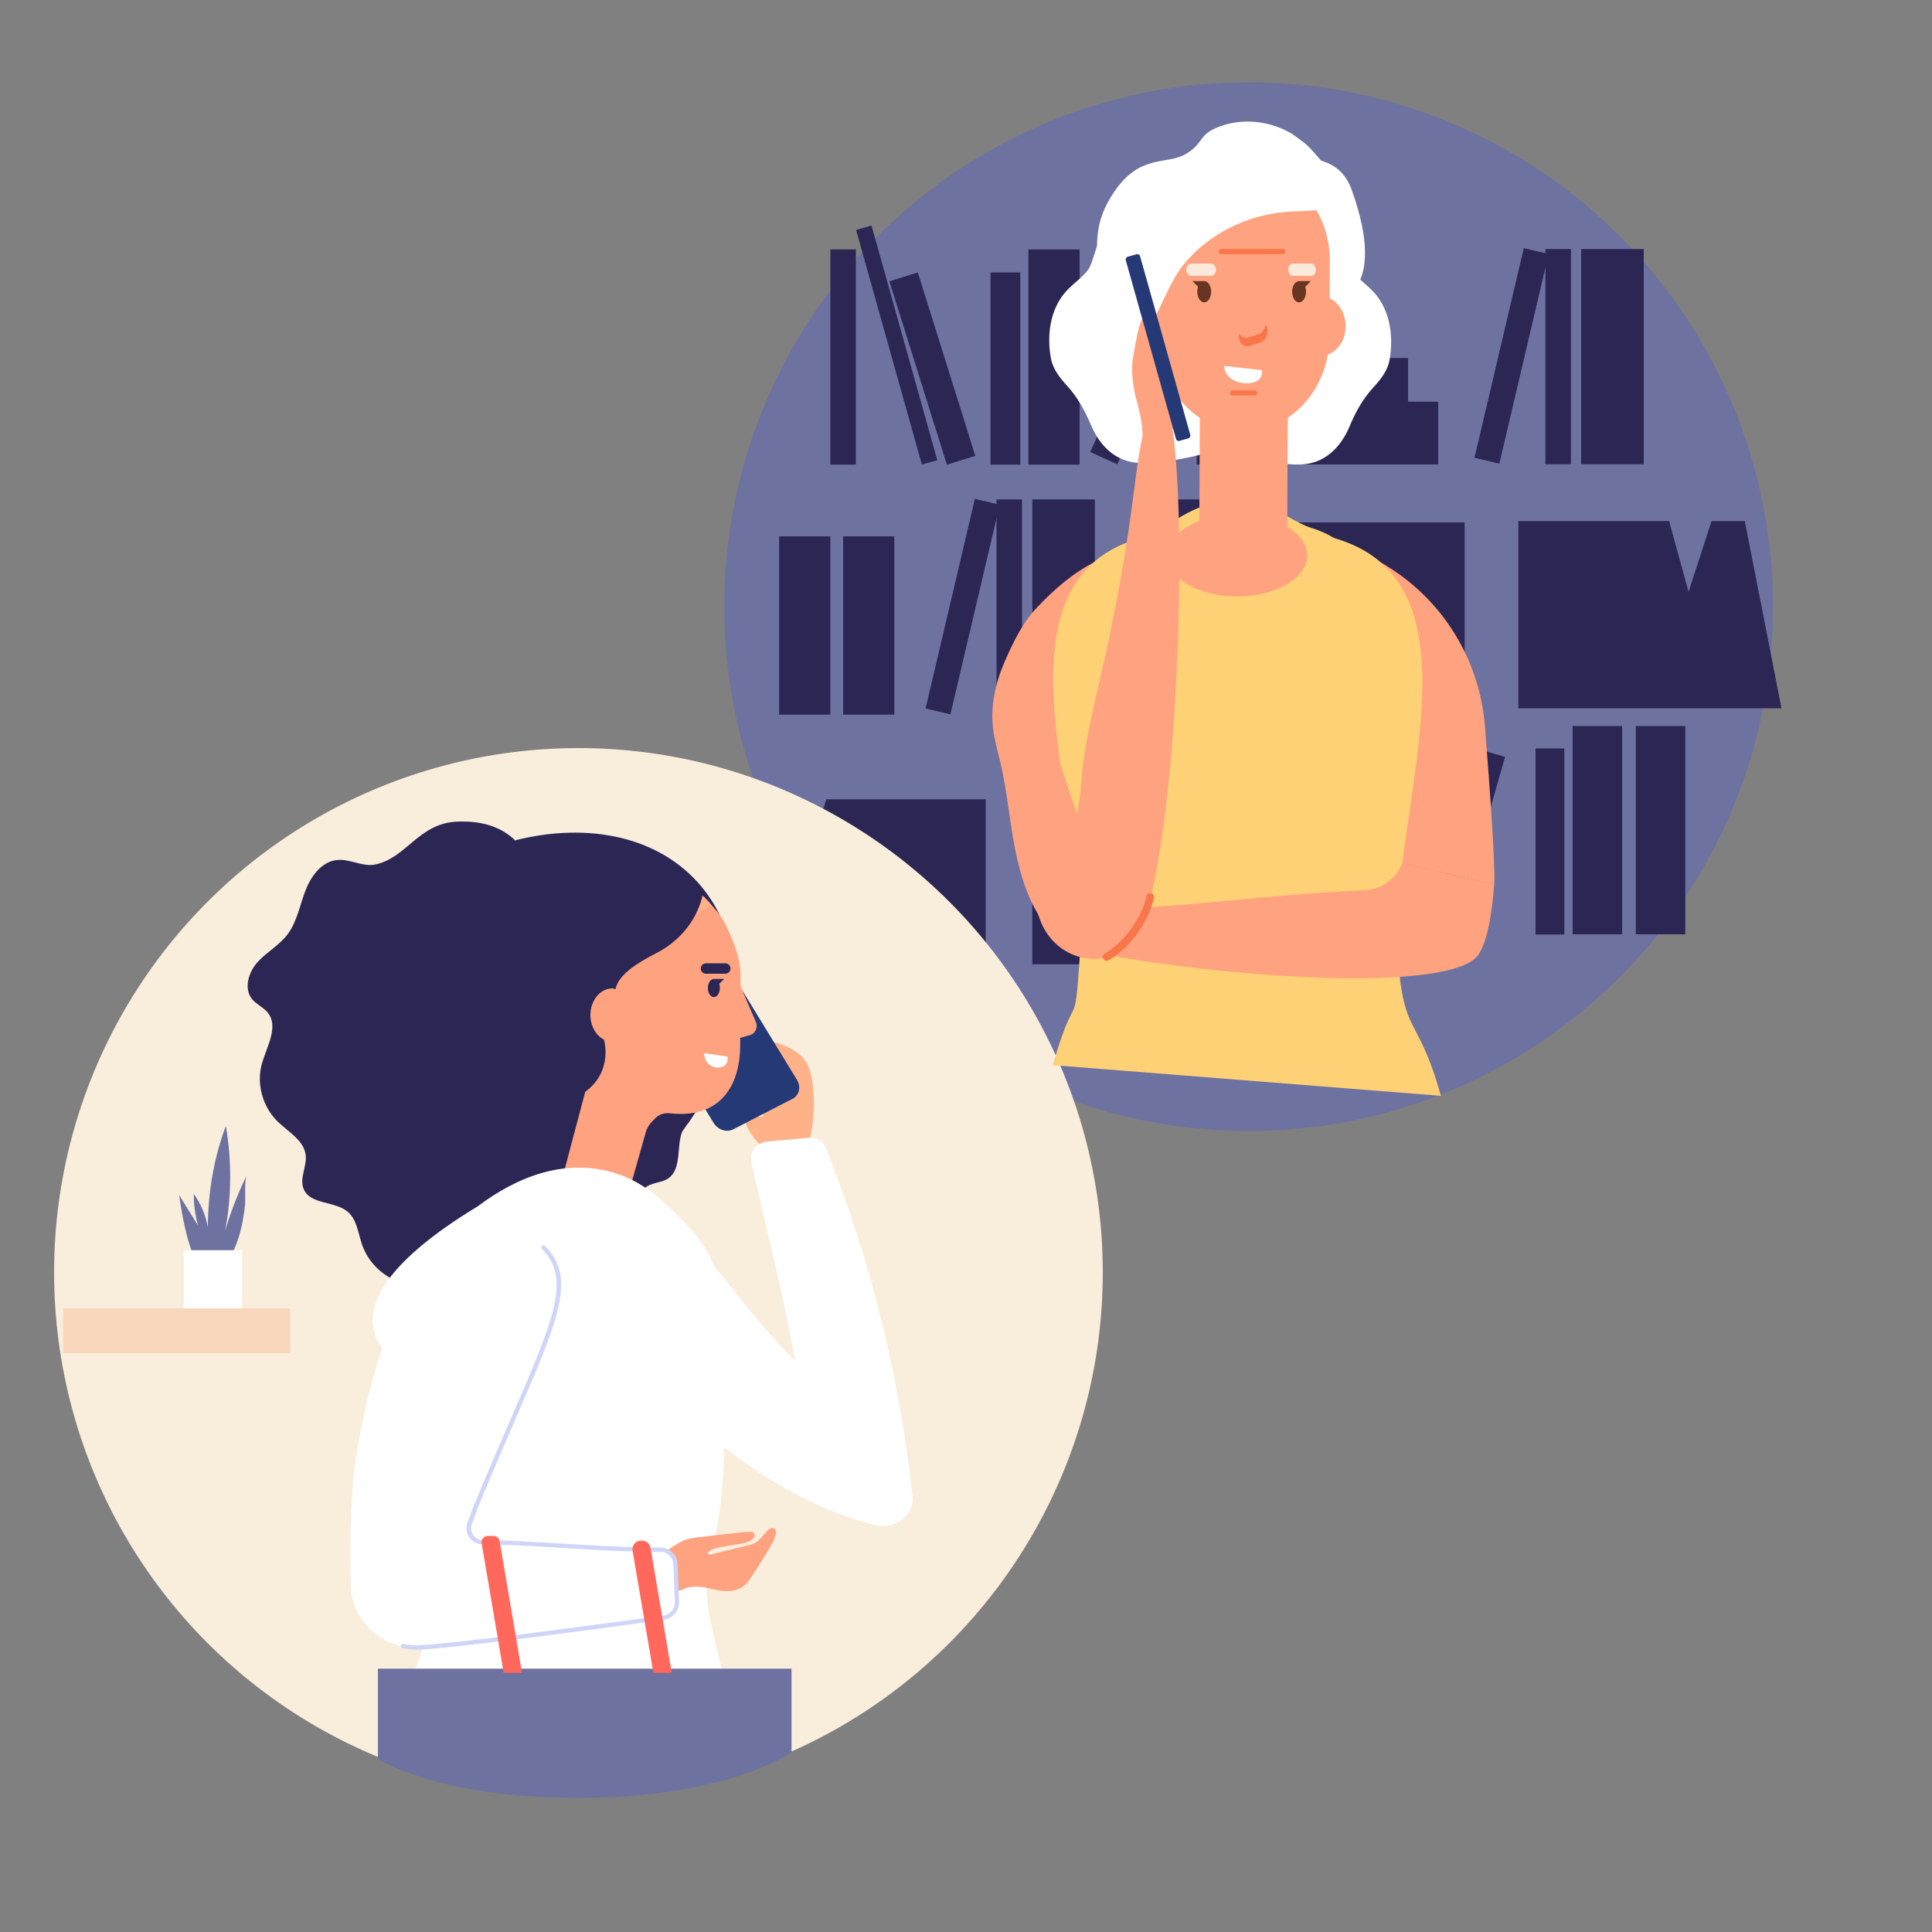 <?xml version="1.0" encoding="utf-8"?>
<!-- Generator: Adobe Illustrator 25.2.1, SVG Export Plug-In . SVG Version: 6.00 Build 0)  -->
<svg version="1.1" id="Layer_1" xmlns="http://www.w3.org/2000/svg" xmlns:xlink="http://www.w3.org/1999/xlink" x="0px" y="0px"
	 viewBox="0 0 1000 1000" style="enable-background:new 0 0 1000 1000;" xml:space="preserve">
<rect x="0" y="0" width="1000" height="1000" fill="#808080" stroke="none"/>
<style type="text/css">
	.st0{fill:#6D72A0;}
	.st1{fill:#2C2655;}
	.st2{fill:#A0C7D8;}
	.st3{fill:#F9EDDC;}
	.st4{fill:#FFA27F;}
	.st5{fill:#FFD176;}
	.st6{fill:#FFFFFF;}
	.st7{fill:#FFB288;}
	.st8{fill:#FBE9DC;}
	.st9{fill:#F9764A;}
	.st10{fill:#693523;}
	.st11{fill:#253977;}
	.st12{fill:#CFD5F9;}
	.st13{fill:#FF685A;}
	.st14{opacity:0.5;fill:#F6C19A;}
</style>
<ellipse class="st0" cx="646.3" cy="314" rx="271.4" ry="271.4"/>
<rect x="403.3" y="277.6" class="st1" width="26.5" height="92.3"/>
<rect x="436.4" y="277.6" class="st1" width="26.5" height="92.3"/>
<rect x="250.4" y="439.3" transform="matrix(0.498 -0.867 0.867 0.498 -243.54 484.301)" class="st2" width="92.3" height="26.5"/>
<rect x="376.9" y="665.8" class="st2" width="26.5" height="92.3"/>
<rect x="362.6" y="406.8" class="st2" width="6.9" height="92.3"/>
<rect x="429.8" y="129.1" class="st1" width="13.2" height="111.4"/>
<rect x="515.8" y="258.5" class="st1" width="13.2" height="111.4"/>
<rect x="587.1" y="258.5" class="st2" width="13.2" height="111.4"/>
<rect x="442.3" y="307.5" transform="matrix(0.229 -0.974 0.974 0.229 78.292 727.105)" class="st1" width="111.4" height="13.2"/>
<rect x="714.4" y="387.7" class="st2" width="13.2" height="111.4"/>
<rect x="701.2" y="437.1" transform="matrix(0.275 -0.962 0.962 0.275 122.375 1049.645)" class="st1" width="111.4" height="13.2"/>
<rect x="459.9" y="115.6" transform="matrix(0.963 -0.27 0.27 0.963 -30.992 131.85)" class="st1" width="8.3" height="126.1"/>
<rect x="436.4" y="646.7" class="st2" width="13.2" height="111.4"/>
<rect x="534.3" y="387.7" class="st1" width="26.5" height="111.4"/>
<rect x="607" y="258.5" class="st1" width="26.5" height="111.4"/>
<rect x="409.9" y="517.3" class="st2" width="26.5" height="111.4"/>
<rect x="443" y="517.3" class="st2" width="26.5" height="111.4"/>
<rect x="532.3" y="129.1" class="st1" width="26.5" height="111.4"/>
<rect x="571.9" y="399.6" class="st2" width="15.4" height="99.5"/>
<rect x="596.1" y="399.6" class="st2" width="79.5" height="99.5"/>
<rect x="669.1" y="270.4" class="st1" width="89" height="99.5"/>
<rect x="512.7" y="141" class="st1" width="15.4" height="99.5"/>
<rect x="475" y="141" transform="matrix(0.954 -0.299 0.299 0.954 -34.944 153.125)" class="st1" width="15.4" height="99.5"/>
<rect x="542.1" y="184.3" transform="matrix(0.413 -0.911 0.911 0.413 172.511 651.683)" class="st1" width="99.5" height="15.4"/>
<rect x="639.4" y="270.4" class="st2" width="15.4" height="99.5"/>
<rect x="344.5" y="570.6" transform="matrix(0.16 -0.987 0.987 0.16 -239.719 875.061)" class="st2" width="99.5" height="15.4"/>
<rect x="284.1" y="441" transform="matrix(0.16 -0.987 0.987 0.16 -162.509 706.6)" class="st2" width="99.5" height="15.4"/>
<polygon class="st1" points="510.2,499.1 369.5,499.1 389.1,413.7 405,413.7 416.6,449.4 427.7,413.7 510.2,413.7 "/>
<polygon class="st2" points="369.5,628.7 299.5,628.7 291.6,573 277.6,628.7 256.9,628.7 256.9,541.4 369.5,541.4 "/>
<polygon class="st2" points="542.1,758.1 495.9,758.1 491.6,711.9 479.7,758.1 456.3,758.1 456.3,646.7 542.1,646.7 "/>
<polygon class="st2" points="333.8,758.1 256.9,758.1 276.5,646.7 333.8,646.7 "/>
<rect x="345.6" y="646.7" class="st2" width="22.4" height="111.4"/>
<rect x="619.4" y="207.9" class="st1" width="125" height="32.5"/>
<rect x="603.8" y="185.3" class="st1" width="125" height="22.7"/>
<rect x="534.3" y="258.5" class="st1" width="32.4" height="111.4"/>
<ellipse class="st3" cx="299.4" cy="658.6" rx="271.4" ry="271.4"/>
<g>
	<g>
		<path class="st4" d="M718,293.1l-9.5-5.8c-3.7,16.8,20.1,145.5,17.2,157.6c-0.1,0.6-0.5,1.1-0.7,1.7l48.4,11.2
			c0.7-8.2-2.1-47.6-4.8-81.9C765.9,341.8,747.1,311,718,293.1z"/>
		<path class="st4" d="M537,314.2v91.7l6.6,4.2c16.2-35.9,41.5-91.1,41.5-92.7l2.7-26.2C576.9,280.8,554.3,295.7,537,314.2z"/>
		<path class="st5" d="M559,493.8c-3.1,44-1.6,14.5-14.1,57.5l200.9,15.9c-12-43-19.3-29.4-22.4-73.4c-5-70.5,48.1-190.3-31.2-214.8
			c-20.4-6.3-54-18.6-92.3-5.2c-4,1.4-7.5,3.9-11.5,5.2C509.2,303.5,564,423.3,559,493.8z"/>
		<path class="st5" d="M609,430.2h61.1c17.4,0,32.2-12.8,34.4-30c6.5-51.4,22.3-112.2-25.9-127c-15.5-4.8-33.3-27.4-70.3-4
			c-2.7,1.7-5.8,3.1-8.9,4c-48.1,14.9-31.5,75.7-24.7,127.1C577,417.5,591.7,430.2,609,430.2z"/>
		<path class="st4" d="M676.6,287.5c0,11.7-16.2,21.2-36.2,21.2c-20,0-36.2-9.5-36.2-21.2c0-11.7,16.2-21.2,36.2-21.2
			C660.4,266.3,676.6,275.8,676.6,287.5z"/>
		<g>
			<path class="st6" d="M699.5,97.9c-4.1-11.2-12.3-13.6-15.7-14.8c-2.2-2.5-4.4-5.1-6.8-7.5c-2.2-2.2-8.4-6.4-8.4-6.4
				c-10.6-6.3-23.9-8.1-35.6-4.3c-13.4,4.3-9.2,8.9-19.2,14.8c-10.2,6-23.8-0.5-37.5,20.2c-7.5,11.3-8.3,19.9-8.5,27.4
				c-1.7,5.3-3.2,10.5-4.5,12.2c-3.2,4.3-7.9,7.3-11.5,11.3c-8.3,9.2-10.1,22.8-7.8,34.9c1.1,5.6,4.7,10,8.6,14.3
				c5.3,5.8,9,12.8,12.1,20c4.4,10.5,12.5,19,24.8,19.6c15.8,0.8,60-8,63.8-22.2c2.2-8.1-28.8-17.4-23.3-24.1
				c6.1-7.5,18.4-9.1,23.9-17.1c6.1-8.9,0.4-20.5,1.5-30.9c1.3-12.8,8.7-19.2,17.7-27.1c1.7-1.5,3-2.2,6-3.7
				c6.9-2.7,4.2,41.6,12.7,41.5C691.7,156,719,151.7,699.5,97.9z"/>
			<path class="st6" d="M711.3,151.5c-3.6-4-8.2-7-11.5-11.3c-1.3-1.7-2.7-6.9-4.5-12.2c-0.3-7.5-1-16-8.5-27.4
				c-10.2-15.3-20.2-15.7-28.9-17.3c-6.1,18.4-21.7,33.2-46.8,33.2c-1.6,0-3.1-0.1-4.6-0.2c-0.4,5.5-1.6,10.9-3.5,16.1
				c2.5,3.8,4.3,8.1,4.8,13.7c1.1,10.5-4.6,22.1,1.5,30.9c5.4,7.9,17.8,9.5,23.9,17.1c5.4,6.7-25.5,16-23.3,24.1
				c3.8,14.2,48,23,63.8,22.2c12.3-0.6,20.4-9.2,24.8-19.6c3-7.3,6.8-14.2,12.1-20c3.9-4.3,7.5-8.6,8.6-14.3
				C721.4,174.3,719.6,160.7,711.3,151.5z"/>
			<path class="st7" d="M670.1,135h-69.7c-0.9,0-1.6-0.7-1.6-1.6V96.5c0-1.8,1.5-3.3,3.3-3.3h68.1c4.3,0,7.8,3.5,7.8,7.8v26.1
				C677.9,131.5,674.4,135,670.1,135z"/>
			<g>
				<g>
					<path class="st4" d="M671.5,96.7c10.2,9,16.9,22.8,16.8,38.4l-0.2,39.4c-0.1,26.9-20.2,48.9-44.5,48.8
						c-24.4-0.1-44.2-22.3-44-49.2l0.2-38.1L671.5,96.7z"/>
				</g>
			</g>
			<g>
				<g>
					<path class="st4" d="M628.2,297.7l30.4,0.1c4.2,0,7.6-4.6,7.6-10.3l0.5-107.1c0-5.7-3.4-10.4-7.5-10.4l-30.4-0.1
						c-4.2,0-7.6,4.6-7.6,10.3l-0.5,107.1C620.6,293,624,297.7,628.2,297.7z"/>
				</g>
			</g>
			<path class="st6" d="M633.6,189.4c0.3,3.4,2.1,7.6,9.6,8.9c0,0,10.9,1.4,10-6.7L633.6,189.4z"/>
			<path class="st8" d="M626.7,136.4h-10c-1.5,0-2.7,1.4-2.7,3.2c0,1.7,1.2,3.2,2.7,3.2h10c1.5,0,2.7-1.4,2.7-3.2
				C629.3,137.9,628.1,136.4,626.7,136.4z"/>
			<path class="st8" d="M678.6,136.4h-9.3c-1.4,0-2.5,1.4-2.5,3.2c0,1.7,1.1,3.2,2.5,3.2h9.3c1.4,0,2.5-1.4,2.5-3.2
				C681.1,137.9,680,136.4,678.6,136.4z"/>
			<path class="st9" d="M655.6,168.8l-0.4-1.1c-0.3,2.4-1.7,4.6-3.9,5.3l-5.3,1.7c-1.8,0.6-3.5-0.4-4.5-2l-0.1,0.6
				c-0.7,3.6,2.2,6.8,5.3,5.8l5.3-1.7C655.2,176.4,656.9,172.4,655.6,168.8z"/>
			<g>
				<path class="st10" d="M619.7,151c0,3,1.6,5.5,3.6,5.5c2,0,3.6-2.5,3.6-5.5c0-3-1.6-5.5-3.6-5.5C621.3,145.5,619.7,148,619.7,151
					z"/>
				<polygon class="st10" points="623.3,145.5 617.2,145.5 621,149.3 				"/>
			</g>
			<g>
				<path class="st10" d="M676,151c0,3-1.6,5.5-3.6,5.5c-2,0-3.6-2.5-3.6-5.5c0-3,1.6-5.5,3.6-5.5C674.4,145.5,676,148,676,151z"/>
				<polygon class="st10" points="672.5,145.5 678.5,145.5 674.8,149.3 				"/>
			</g>
			<g>
				<g>
					<path class="st4" d="M598.6,153.4c-7,0-12.8,6.8-12.8,15.3c0,8.5,5.6,15.4,12.7,15.4c7,0,12.8-6.8,12.8-15.3
						C611.3,160.4,605.6,153.5,598.6,153.4z"/>
				</g>
			</g>
			<g>
				<g>
					<path class="st4" d="M683.8,153.4c-7,0-12.8,6.8-12.8,15.3c0,8.5,5.6,15.4,12.7,15.4c7,0,12.8-6.8,12.8-15.3
						C696.5,160.4,690.8,153.5,683.8,153.4z"/>
				</g>
			</g>
			<path class="st6" d="M609.7,141c-5.8,8.9-9,19.3-15,28c-3.9,5.6-9,10.4-14.9,14c-7.8,4.7-18.6,6.8-25.4,0.7
				c-6.2-5.6-6.2-15.6-3.2-23.4c6.2-16.3,21.9-27.1,29.5-42.8c5.6-11.4,7.2-16.8,17.4-24.3c6.3-4.6,14.6-14.4,22.4-13.9
				c9.4,0.5,18.6,2.5,27.7,4.5c6.7,1.4,13.3,2.9,20,4.3c0.8,0.2,1.6,0.3,2.2,0.8c0.7,0.6,1,1.4,1.3,2.2c1.2,3.2,23.3,10.9,22.5,14.3
				c-1,3.7-23.3,3.9-26.4,4.1C635.5,111.7,616.7,130.3,609.7,141z"/>
		</g>
		<path class="st4" d="M725.7,446.7c-2.7,8-10.7,13.8-19.3,14.1c-57.6,2.5-98,10.1-142.6,9.5c-0.4,0-0.7,0-1,0v22.1
			c68.1,13.6,189.2,22.3,202.6,1.5c4.7-7.4,6.8-21,8-36.2L725.7,446.7z"/>
		<path class="st4" d="M596.3,211c-11.4,26.2-5.2,48-28.3,146.4c-11,47.5-6.4,43-10.5,63.7c-0.5-0.5-5.4-15.4-11.9-35.4l-8.6-0.7
			v87.2c0.8,2.6,1.7,5,2.6,6.9c9.7,20.1,36.9,23.7,49,5.1c1.5-2.3,2.7-4.8,3.6-7.5C615.9,403.2,615.6,166.8,596.3,211z"/>
		<path class="st4" d="M587,201.5c0.8,4.7,2.4,9.2,3.3,13.9c2.8,14.1,0.1,28.7-3.1,42.7c1.2,0,2.3-0.1,3.5-0.1h14.2
			c1.3-9.2,1.1-18.7,0.6-28c-0.2-2.9-0.3-6.2,1.8-8.2c0.2-0.2,0.4-0.3,0.6-0.2c0.2,0.1,0,0.5-0.1,0.4c-1-11.7-3.6-23.3-7.8-34.3
			c-2.5-6.5-5.2-18.3-7-24.9c-3.7,2.4-5.3,16.1-6.2,20.2C585.5,188.9,585.9,195.6,587,201.5z"/>
		<path class="st11" d="M615.1,226.9l-4.6,1.3c-0.8,0.2-1.6-0.2-1.8-1l-26-92.5c-0.2-0.8,0.2-1.6,1-1.8l4.6-1.3
			c0.8-0.2,1.6,0.2,1.8,1l26,92.5C616.3,225.9,615.8,226.7,615.1,226.9z"/>
		<path class="st4" d="M520,342.5c-4.7,10.8-7.4,22.7-6,34.5c0.7,6.1,2.5,12.1,3.9,18.1c3.4,14.6,4.6,29.7,7.5,44.4
			c3,14.7,7.6,29.9,17.4,41.2c0,0,0-163.8,0-164c0,1.6-5-2.7-5.2-3C530,320.6,524,333.3,520,342.5z"/>
	</g>
	<g>
		<path class="st9" d="M572.8,497.3c-0.7,0-1.4-0.4-1.8-1c-0.5-1-0.2-2.2,0.8-2.7c0.2-0.1,16.4-9.2,21.7-29.8
			c0.3-1.1,1.3-1.7,2.4-1.4c1.1,0.3,1.7,1.4,1.4,2.4c-5.7,22.4-22.9,31.9-23.6,32.3C573.5,497.2,573.2,497.3,572.8,497.3z"/>
	</g>
	<path class="st9" d="M664,131.5h-31.9c-0.7,0-1.3-0.6-1.3-1.3c0-0.7,0.6-1.3,1.3-1.3H664c0.7,0,1.3,0.6,1.3,1.3
		C665.2,131,664.7,131.5,664,131.5z"/>
	<path class="st9" d="M649.5,204.7h-11.6c-0.7,0-1.3-0.6-1.3-1.3s0.6-1.3,1.3-1.3h11.6c0.7,0,1.3,0.6,1.3,1.3
		S650.2,204.7,649.5,204.7z"/>
</g>
<g>
	<path class="st7" d="M390.3,589c-2.8-3.6-4.9-7.9-6.3-12.7c-0.6-2.2,1.5-4.4,2.9-3.2c1.7,1.5,5.8,6.1,7.8,4.6
		c1-0.8,0.6-2.7,0.1-3.8c-2.4-5.5-5-10.9-7.7-16.2c-1.7-3.4-1.8-4.8-0.1-9.1c2.7-6.6,4.9-10.2,12-9.4c6.3,0.8,14.5,4.9,17.9,9.9
		c6.4,9.4,5.3,36.5-0.3,48c-2.9,6-10.1,12.4-14.2,6.3C395,592.2,395.4,595.6,390.3,589z"/>
	<g>
		<path class="st6" d="M388.9,601.7c7.5,33.2,16.7,69.1,22.6,102.6c-10.8-10.8-21.7-23.5-32-36.7c-9.3-11.9-21.1-25.4-31.9-37.3
			c-13.4-14.8-37.6-12.4-47.4,5c-11.5,20.3-6.2,46,12.4,60.2l26.1,19.8c0,0,49,58.1,114.7,74.2c10.5,2.6,21-6.3,18.7-16.9
			c-9.1-79.5-28-135.8-44.4-178.1c-1.4-3.7-5.1-5.9-9.1-5.6l-21.8,2C391.4,591.5,387.7,596.5,388.9,601.7z"/>
	</g>
	<path class="st11" d="M355.6,479.3l-30.7,15.8c-3.4,1.8-4.4,6.2-2.2,9.8l46.6,76.2c2.2,3.7,6.8,5.2,10.3,3.4l30.7-15.8
		c3.4-1.8,4.4-6.2,2.2-9.8l-46.6-76.2C363.6,479,359,477.5,355.6,479.3z"/>
	<path class="st1" d="M158.1,461c-3,7.7-4.4,16.3-9.4,22.8c-4.3,5.6-10.7,9-15.4,14.2c-4.7,5.2-7.3,13.8-2.7,19.3
		c2.2,2.6,5.6,4,7.8,6.6c6.2,7.4-0.4,17.8-2.9,26.9c-2.8,10.2,0.4,22,8.1,29.6c5.5,5.4,13.6,9.7,14.6,17.3c0.8,6-3.4,12.2-1,17.8
		c3.5,8.2,16.3,6,23,11.9c4.7,4.2,5.2,11.2,7.3,17.1c3.9,11.1,14.6,19.6,26.1,20.6c6.1,0.5,12.6-0.8,18.3,1.7
		c7.4,3.2,11.7,12.1,19.4,14.2c16.1,4.2,19.9-15,30.9-25.1c13.8-12.8,40.5-10.8,46.7-28.8c1.5-4.2,1.6-9.3,4.9-12.2
		c3.3-3,8.7-2.5,12.3-5.1c6.8-4.9,4-16.6,7-24.1c0.5-0.6,2.9-4.3,3.4-4.7c28.3-41.1,32.8-90.2,6.8-121.8
		c-21.5-26.2-58.7-33.9-96.8-24.2c-0.3-0.3-0.5-0.7-0.9-1c-8.3-7.3-18.6-9.2-29.4-8.7c-19.7,1-25.9,19-42.2,22.2
		c-6.2,1.2-12.6-2.8-18.9-2.4C166.8,445.5,161,453.3,158.1,461z"/>
	<g>
		<path class="st7" d="M378,494.7c0,25-23.2,45.2-51.9,45.2c-28.7,0-51.9-20.2-51.9-45.2s23.2-45.2,51.9-45.2
			C354.7,449.5,378,469.7,378,494.7z"/>
		<path class="st4" d="M391.3,529.1l-8-18.6l-6,28.3l10.8-3C390.9,535,392.4,531.9,391.3,529.1z"/>
		<path class="st4" d="M380,488.9c-2.8-7.3-6.2-15.4-11.9-20.3l-22.6,13.2c-24.1,15.5-26.8,29.8-26.8,29.8c-0.5,0.3-0.9,0-1.5,0
			c-6.3,0-11.5,6.1-11.5,13.7c0,5.6,2.7,10.5,6.8,12.7l-3.1,5.7l-10.1,17.2l39.6,18.1c2-2,4.7-3.1,7.6-2.8
			c25.8,3.1,36.5-13.8,36.6-34.7l0.2-36C383.3,499.5,382,494.1,380,488.9z"/>
		<path class="st4" d="M304,561.1c0-0.2-17.7,66.7-17.7,66.7c-1.2,4.5,1.5,8.3,6,8.3l19.8,0.1c4.4,0,8.9-3.5,10.2-7.9l12-42.4
			c0.8-2.7,2.6-5.1,4.8-6.9l-34.9-18.1L304,561.1z"/>
		<path class="st6" d="M364.4,545.1c0.2,2.9,1.3,6.4,6,7.4c0,0,6.8,1.2,6.2-5.6L364.4,545.1z"/>
		<path class="st1" d="M375.4,498.6h-10c-1.5,0-2.7,1.2-2.7,2.7c0,1.5,1.2,2.7,2.7,2.7h10c1.5,0,2.7-1.2,2.7-2.7
			C378.1,499.8,376.9,498.6,375.4,498.6z"/>
		<g>
			<path class="st1" d="M363.7,461.5c-0.1-5.9-25.4-13.4-31.3-13.8c-29.1-1.8-86.8,17.3-46.5,97.1c3.3,6.6,7.7,12,13.1,16.1
				c0.1,0,3.9,4.2,3.9,4.2c14.7-10.7,9.7-27,9.7-27c-4.1-2.1-7-7-7-12.8c0-7.6,5.2-13.8,11.5-13.7c0.5,0,1,0.3,1.5,0.4
				c1.4-7.5,11.4-13.7,21-18.6c10.2-5.2,18.4-13.8,22.4-24.5C363.1,466.1,363.8,463.5,363.7,461.5z"/>
		</g>
		<path class="st1" d="M372.6,511.4c0,2.6-1.4,4.7-3.1,4.7c-1.7,0-3.1-2.1-3.1-4.7c0-2.6,1.4-4.7,3.1-4.7
			C371.3,506.7,372.6,508.8,372.6,511.4z"/>
		<polygon class="st1" points="369.6,506.7 374.8,506.7 371.6,509.9 		"/>
	</g>
	<path class="st6" d="M367.6,807.1c-6.1,24.5,4.4,41.8,12.3,86.7H207c7.2-42.8,32.9-74.3,28.7-114.1c1.4-8.1-6.8-2.2-11.1-9.1
		c-3.3-13.9-0.9-42.4-3.8-56.5c0,0-77.8-26.5,26.6-89.8c18.6-14,44.5-26,72.5-16.6c9.3,3.1,17.5,8.8,24.6,15.5
		c29.9,28,32.4,33.8,30.2,129.8C374.4,771.1,372.1,789.4,367.6,807.1z"/>
	<path class="st0" d="M195.6,910.5v-46.8h214.1v43.3c0,0-31.8,22.8-106.8,23.6C228,931.2,195.6,910.5,195.6,910.5z"/>
	<path class="st4" d="M385.1,820.8c1.5-1.2,2.7-2.9,3.8-4.6c3.5-5.2,6.9-10.6,10-16c1-1.7,1.9-3.5,2.5-5.4c0.4-1.3,0.4-2.9-0.6-3.6
		c-1.3-0.9-3.1,0.4-4.1,1.6c-2,2.3-4,5-6.7,6.2c-0.9,0.4-1.9,0.7-2.9,0.9c-6.3,1.5-12.5,3.1-18.8,4.6c-0.7,0.2-1.8,0-1.7-0.8
		c0-0.2,0.2-0.4,0.4-0.6c0.3-0.3,0.6-0.4,0.9-0.6c0.9-0.6,1.8-1,2.9-1.3c0.7-0.2,1.4-0.3,2.1-0.4c3.2-0.6,6.4-1.1,9.6-1.6
		c2.1-0.4,4.4-0.8,6.2-1.9c0.7-0.4,1.3-1,1.7-1.7c0.3-0.8,0.2-1.8-0.4-2.3c-0.5-0.4-1.1-0.4-1.8-0.4c-2.8,0-5.6,0.4-8.4,0.7
		c-3.9,0.4-7.9,0.9-11.8,1.3c-0.8,0.1-1.6,0.2-2.3,0.3c-0.9,0.1-1.8,0.2-2.6,0.3c-3.1,0.3-6.3,0.7-9.3,1.9c-3.3,1.3-11.5,7-14.2,9.3
		l8.4,17.2c0.9-0.2,4.3-0.7,4.6-0.8c3.3-2,7.3-2.1,11-1.6c3.7,0.5,7.3,1.7,11,2C378.1,823.8,382.1,823.2,385.1,820.8z"/>
	<g>
		<path class="st6" d="M183,763.6c3.1-24.2,13.5-86.7,47.2-125.6c8.1-10.9,31.5-6.4,43.7,1.8c31.2,21,11.5,44.8-28.4,142.1
			c-0.3,1.5-1.3,4-2.4,6.6c-1.9,4.7,1.6,9.7,6.6,9.8c30.8,0.4,59.9,4,92.1,3.9c4.1,0,7.6,3.2,7.8,7.4l0.8,19.6
			c0.2,4.1-2.8,7.7-6.9,8.3c-26,3.6-114.8,15.6-128.6,15.5c-17.6-0.3-32.3-14-33.3-31.4l0-1C180.7,793.9,182.1,777.1,183,763.6z"/>
	</g>
	<g>
		<g>
			<path class="st12" d="M215.2,853.9c14.8,0,101.9-11.8,128.4-15.5c4.7-0.6,8-4.7,7.9-9.4l-0.8-19.6c-0.2-4.7-4.1-8.4-8.9-8.4
				c-0.2,0-0.5,0-0.7,0c-17.1,0-33.6-1-49.5-2c-13.6-0.8-27.7-1.7-41.8-1.9c-2,0-3.9-1-5-2.7c-1.1-1.7-1.3-3.7-0.6-5.5
				c1.1-2.7,2.1-5.2,2.4-6.8c7.5-18.3,14.3-33.9,20.3-47.8c22.4-51.6,31.6-73,15.2-89.4c-0.4-0.4-1.1-0.4-1.6,0
				c-0.4,0.4-0.4,1.1,0,1.6c15.3,15.3,6.2,36.3-15.7,86.9c-6,13.8-12.8,29.5-20.4,48c-0.4,1.6-1.3,4-2.4,6.6c-1,2.6-0.7,5.3,0.8,7.6
				c1.5,2.3,4.1,3.7,6.9,3.7c14.1,0.2,28.1,1.1,41.7,1.9c16.2,1,32.9,2.1,50.4,2c3.6,0,6.5,2.8,6.7,6.3l0.8,19.6
				c0.1,3.6-2.4,6.6-5.9,7.1c-26.7,3.7-114.8,15.6-128.4,15.4c-2.1,0-4.2-0.3-6.2-0.7c-0.6-0.1-1.2,0.3-1.3,0.9
				c-0.1,0.6,0.3,1.2,0.9,1.3c2.2,0.5,4.4,0.7,6.7,0.7C214.9,853.9,215,853.9,215.2,853.9z"/>
		</g>
	</g>
	<path class="st13" d="M338.2,865.9h9.5l-11-64.8c-0.4-2.1-2.2-3.7-4.4-3.7h-0.5c-2.8,0-4.8,2.5-4.4,5.2L338.2,865.9z"/>
	<path class="st13" d="M260.7,865.9h9.5l-11.6-68.2c-0.3-1.6-1.6-2.7-3.2-2.7h-2.9c-2,0-3.6,1.8-3.2,3.8L260.7,865.9z"/>
</g>
<rect x="799.9" y="128.9" class="st1" width="13.2" height="111.4"/>
<rect x="726.4" y="177.9" transform="matrix(0.229 -0.974 0.974 0.229 423.578 903.716)" class="st1" width="111.4" height="13.2"/>
<rect x="818.4" y="128.9" class="st1" width="32.4" height="111.4"/>
<rect x="814" y="375.8" class="st1" width="25.6" height="107.8"/>
<rect x="846.7" y="375.8" class="st1" width="25.6" height="107.8"/>
<rect x="794.8" y="387.4" class="st1" width="14.9" height="96.3"/>
<polygon class="st1" points="922.1,366.6 785.9,366.6 785.9,269.7 863.9,269.7 874,306.3 885.9,269.7 903.1,269.7 "/>
<path class="st0" d="M127.8,608.2c-4.5,9.1-8.3,18.8-11.3,28.9c3.4-17.6,3.5-36.3,0.4-54.3c-6.1,16.2-9.3,34.3-9.3,52.6
	c-1.1-6.4-3.7-12.5-7.3-17.4c0,5.5,0.7,11,2.2,16.3c-3.3-5.3-6.6-10.5-9.8-15.8c1.6,10.6,7.1,48.7,20.7,39.1
	c5.3-3.8,8.8-12.4,10.8-19.4c1.3-4.6,2-9.4,2.6-14.2C127.2,620.3,126.3,611.1,127.8,608.2z"/>
<rect x="95.1" y="647.1" class="st6" width="30.2" height="30.1"/>
<rect x="32.6" y="677.1" transform="matrix(-1 -1.224647e-16 1.224647e-16 -1 182.809 1377.505)" class="st14" width="117.5" height="23.2"/>
</svg>
